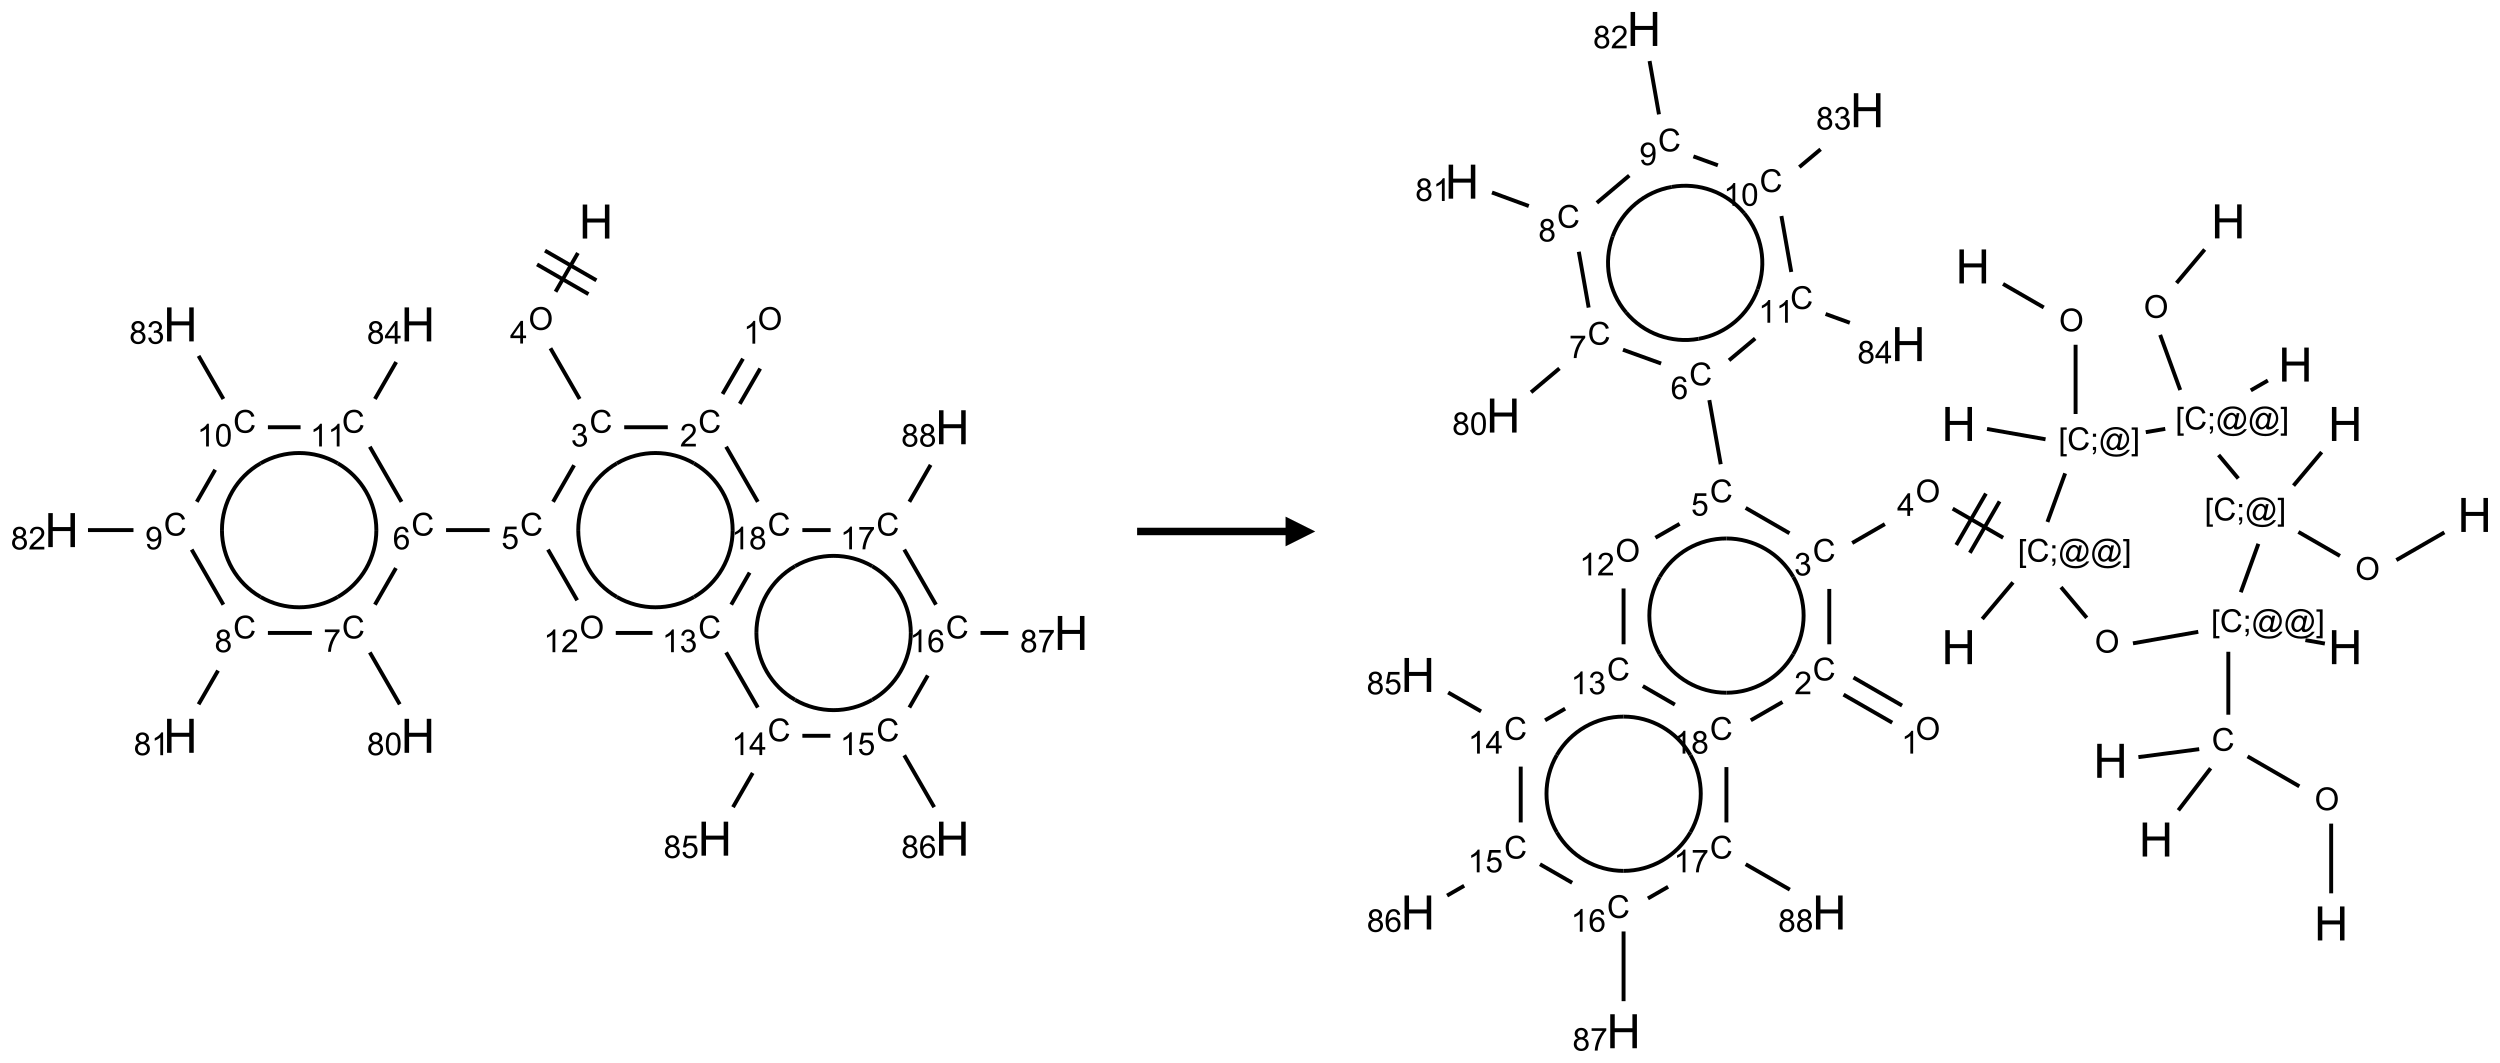 <?xml version="1.0" encoding="UTF-8"?>
<svg xmlns="http://www.w3.org/2000/svg" xmlns:xlink="http://www.w3.org/1999/xlink" width="842" height="358" viewBox="0 0 842 358">
<defs>
<g>
<g id="glyph-0-0">
<path d="M 2 0 L 2 -10 L 10 -10 L 10 0 Z M 2.25 -0.25 L 9.75 -0.25 L 9.75 -9.75 L 2.25 -9.75 Z M 2.25 -0.25 "/>
</g>
<g id="glyph-0-1">
<path d="M 1.281 0 L 1.281 -11.453 L 2.797 -11.453 L 2.797 -6.75 L 8.75 -6.75 L 8.75 -11.453 L 10.266 -11.453 L 10.266 0 L 8.75 0 L 8.75 -5.398 L 2.797 -5.398 L 2.797 0 Z M 1.281 0 "/>
</g>
<g id="glyph-1-0">
<path d="M 1.332 0 L 1.332 -6.668 L 6.668 -6.668 L 6.668 0 Z M 1.5 -0.168 L 6.5 -0.168 L 6.5 -6.5 L 1.5 -6.5 Z M 1.5 -0.168 "/>
</g>
<g id="glyph-1-1">
<path d="M 0.516 -3.719 C 0.516 -4.984 0.855 -5.977 1.535 -6.695 C 2.215 -7.414 3.094 -7.77 4.172 -7.77 C 4.875 -7.77 5.512 -7.602 6.078 -7.266 C 6.645 -6.93 7.074 -6.461 7.371 -5.855 C 7.668 -5.254 7.816 -4.57 7.816 -3.809 C 7.816 -3.035 7.66 -2.34 7.348 -1.73 C 7.035 -1.117 6.594 -0.656 6.02 -0.34 C 5.449 -0.027 4.828 0.129 4.168 0.129 C 3.449 0.129 2.805 -0.043 2.238 -0.391 C 1.672 -0.738 1.246 -1.211 0.953 -1.812 C 0.66 -2.414 0.516 -3.047 0.516 -3.719 Z M 1.559 -3.703 C 1.559 -2.781 1.805 -2.059 2.301 -1.527 C 2.793 -1 3.414 -0.734 4.16 -0.734 C 4.922 -0.734 5.547 -1 6.039 -1.535 C 6.531 -2.07 6.777 -2.828 6.777 -3.812 C 6.777 -4.434 6.672 -4.977 6.461 -5.441 C 6.25 -5.902 5.945 -6.262 5.539 -6.52 C 5.133 -6.773 4.68 -6.902 4.176 -6.902 C 3.461 -6.902 2.848 -6.656 2.332 -6.164 C 1.816 -5.672 1.559 -4.852 1.559 -3.703 Z M 1.559 -3.703 "/>
</g>
<g id="glyph-1-2">
<path d="M 3.449 0 L 3.449 -1.828 L 0.137 -1.828 L 0.137 -2.688 L 3.621 -7.637 L 4.387 -7.637 L 4.387 -2.688 L 5.418 -2.688 L 5.418 -1.828 L 4.387 -1.828 L 4.387 0 Z M 3.449 -2.688 L 3.449 -6.129 L 1.059 -2.688 Z M 3.449 -2.688 "/>
</g>
<g id="glyph-1-3">
<path d="M 6.27 -2.676 L 7.281 -2.422 C 7.07 -1.594 6.688 -0.961 6.137 -0.523 C 5.586 -0.086 4.914 0.129 4.121 0.129 C 3.297 0.129 2.629 -0.039 2.113 -0.371 C 1.598 -0.707 1.203 -1.191 0.934 -1.828 C 0.664 -2.465 0.531 -3.145 0.531 -3.875 C 0.531 -4.672 0.684 -5.363 0.988 -5.957 C 1.293 -6.547 1.723 -6.996 2.285 -7.305 C 2.844 -7.613 3.461 -7.766 4.137 -7.766 C 4.898 -7.766 5.543 -7.57 6.062 -7.184 C 6.582 -6.793 6.945 -6.246 7.152 -5.543 L 6.156 -5.309 C 5.98 -5.863 5.723 -6.266 5.387 -6.52 C 5.051 -6.773 4.625 -6.902 4.113 -6.902 C 3.527 -6.902 3.039 -6.762 2.645 -6.48 C 2.25 -6.199 1.973 -5.82 1.812 -5.348 C 1.652 -4.871 1.574 -4.383 1.574 -3.879 C 1.574 -3.23 1.668 -2.664 1.855 -2.18 C 2.047 -1.695 2.34 -1.332 2.738 -1.094 C 3.137 -0.855 3.57 -0.734 4.035 -0.734 C 4.602 -0.734 5.082 -0.898 5.473 -1.223 C 5.867 -1.551 6.133 -2.035 6.27 -2.676 Z M 6.27 -2.676 "/>
</g>
<g id="glyph-1-4">
<path d="M 0.449 -2.016 L 1.387 -2.141 C 1.492 -1.609 1.676 -1.227 1.934 -0.992 C 2.191 -0.758 2.508 -0.641 2.879 -0.641 C 3.32 -0.641 3.695 -0.793 3.996 -1.098 C 4.301 -1.402 4.453 -1.781 4.453 -2.234 C 4.453 -2.664 4.312 -3.02 4.031 -3.301 C 3.75 -3.578 3.391 -3.719 2.957 -3.719 C 2.781 -3.719 2.562 -3.684 2.297 -3.613 L 2.402 -4.438 C 2.465 -4.43 2.516 -4.426 2.551 -4.426 C 2.949 -4.426 3.312 -4.531 3.629 -4.738 C 3.949 -4.949 4.109 -5.27 4.109 -5.703 C 4.109 -6.047 3.992 -6.332 3.762 -6.559 C 3.527 -6.785 3.227 -6.895 2.859 -6.895 C 2.496 -6.895 2.191 -6.781 1.949 -6.551 C 1.707 -6.324 1.547 -5.98 1.48 -5.52 L 0.543 -5.688 C 0.656 -6.316 0.918 -6.805 1.324 -7.148 C 1.73 -7.492 2.234 -7.668 2.84 -7.668 C 3.254 -7.668 3.641 -7.578 3.988 -7.398 C 4.34 -7.219 4.609 -6.977 4.793 -6.668 C 4.98 -6.359 5.074 -6.031 5.074 -5.684 C 5.074 -5.352 4.984 -5.051 4.809 -4.781 C 4.629 -4.512 4.367 -4.297 4.02 -4.137 C 4.473 -4.031 4.824 -3.816 5.074 -3.488 C 5.324 -3.16 5.449 -2.75 5.449 -2.254 C 5.449 -1.59 5.203 -1.023 4.719 -0.559 C 4.234 -0.098 3.617 0.137 2.875 0.137 C 2.203 0.137 1.648 -0.062 1.207 -0.465 C 0.762 -0.863 0.512 -1.379 0.449 -2.016 Z M 0.449 -2.016 "/>
</g>
<g id="glyph-1-5">
<path d="M 5.371 -0.902 L 5.371 0 L 0.324 0 C 0.316 -0.227 0.352 -0.441 0.434 -0.652 C 0.562 -0.996 0.766 -1.332 1.051 -1.668 C 1.332 -2 1.742 -2.387 2.277 -2.824 C 3.105 -3.504 3.668 -4.043 3.957 -4.441 C 4.25 -4.84 4.395 -5.215 4.395 -5.566 C 4.395 -5.938 4.262 -6.254 3.996 -6.508 C 3.73 -6.762 3.387 -6.891 2.957 -6.891 C 2.508 -6.891 2.145 -6.754 1.875 -6.484 C 1.605 -6.215 1.469 -5.84 1.465 -5.359 L 0.5 -5.457 C 0.566 -6.176 0.812 -6.727 1.246 -7.102 C 1.676 -7.477 2.254 -7.668 2.98 -7.668 C 3.711 -7.668 4.293 -7.465 4.719 -7.059 C 5.145 -6.652 5.359 -6.148 5.359 -5.547 C 5.359 -5.242 5.297 -4.941 5.172 -4.645 C 5.047 -4.352 4.84 -4.039 4.551 -3.715 C 4.262 -3.387 3.777 -2.938 3.105 -2.371 C 2.543 -1.898 2.18 -1.578 2.02 -1.41 C 1.859 -1.242 1.73 -1.07 1.625 -0.902 Z M 5.371 -0.902 "/>
</g>
<g id="glyph-1-6">
<path d="M 3.973 0 L 3.035 0 L 3.035 -5.973 C 2.809 -5.758 2.516 -5.543 2.148 -5.328 C 1.781 -5.113 1.453 -4.953 1.16 -4.844 L 1.16 -5.75 C 1.684 -5.996 2.145 -6.297 2.535 -6.645 C 2.93 -6.996 3.207 -7.336 3.371 -7.668 L 3.973 -7.668 Z M 3.973 0 "/>
</g>
<g id="glyph-1-7">
<path d="M 1.887 -4.141 C 1.496 -4.281 1.207 -4.484 1.02 -4.75 C 0.832 -5.016 0.738 -5.328 0.738 -5.699 C 0.738 -6.254 0.938 -6.719 1.34 -7.098 C 1.738 -7.477 2.27 -7.668 2.934 -7.668 C 3.598 -7.668 4.137 -7.473 4.543 -7.086 C 4.949 -6.699 5.152 -6.227 5.152 -5.672 C 5.152 -5.316 5.059 -5.008 4.871 -4.746 C 4.688 -4.484 4.406 -4.281 4.027 -4.141 C 4.496 -3.988 4.852 -3.742 5.098 -3.402 C 5.34 -3.062 5.465 -2.656 5.465 -2.184 C 5.465 -1.531 5.234 -0.98 4.77 -0.535 C 4.309 -0.09 3.703 0.129 2.949 0.129 C 2.195 0.129 1.586 -0.094 1.125 -0.539 C 0.664 -0.984 0.434 -1.543 0.434 -2.207 C 0.434 -2.703 0.559 -3.121 0.809 -3.457 C 1.062 -3.793 1.422 -4.02 1.887 -4.141 Z M 1.699 -5.73 C 1.699 -5.367 1.812 -5.074 2.047 -4.844 C 2.281 -4.613 2.582 -4.5 2.953 -4.5 C 3.312 -4.5 3.609 -4.613 3.84 -4.84 C 4.07 -5.066 4.188 -5.348 4.188 -5.676 C 4.188 -6.02 4.07 -6.309 3.832 -6.543 C 3.594 -6.777 3.297 -6.895 2.941 -6.895 C 2.586 -6.895 2.289 -6.781 2.051 -6.551 C 1.816 -6.324 1.699 -6.047 1.699 -5.73 Z M 1.395 -2.203 C 1.395 -1.938 1.461 -1.676 1.586 -1.426 C 1.711 -1.176 1.902 -0.984 2.152 -0.848 C 2.402 -0.711 2.672 -0.641 2.957 -0.641 C 3.406 -0.641 3.777 -0.785 4.066 -1.074 C 4.359 -1.363 4.504 -1.727 4.504 -2.172 C 4.504 -2.625 4.355 -2.996 4.055 -3.293 C 3.754 -3.586 3.379 -3.734 2.926 -3.734 C 2.484 -3.734 2.121 -3.59 1.832 -3.297 C 1.543 -3.004 1.395 -2.641 1.395 -2.203 Z M 1.395 -2.203 "/>
</g>
<g id="glyph-1-8">
<path d="M 0.441 -2 L 1.426 -2.082 C 1.5 -1.605 1.668 -1.242 1.934 -1.004 C 2.199 -0.762 2.52 -0.641 2.895 -0.641 C 3.348 -0.641 3.73 -0.812 4.043 -1.152 C 4.355 -1.492 4.512 -1.941 4.512 -2.504 C 4.512 -3.039 4.359 -3.461 4.059 -3.77 C 3.758 -4.078 3.367 -4.234 2.879 -4.234 C 2.578 -4.234 2.305 -4.164 2.062 -4.027 C 1.82 -3.891 1.629 -3.715 1.488 -3.496 L 0.609 -3.609 L 1.348 -7.531 L 5.145 -7.531 L 5.145 -6.637 L 2.098 -6.637 L 1.688 -4.582 C 2.145 -4.902 2.625 -5.062 3.129 -5.062 C 3.797 -5.062 4.359 -4.832 4.816 -4.371 C 5.277 -3.91 5.504 -3.312 5.504 -2.59 C 5.504 -1.898 5.305 -1.301 4.902 -0.797 C 4.41 -0.18 3.742 0.129 2.895 0.129 C 2.199 0.129 1.633 -0.062 1.195 -0.453 C 0.758 -0.844 0.504 -1.359 0.441 -2 Z M 0.441 -2 "/>
</g>
<g id="glyph-1-9">
<path d="M 5.309 -5.766 L 4.375 -5.691 C 4.293 -6.059 4.172 -6.328 4.02 -6.496 C 3.766 -6.762 3.453 -6.895 3.082 -6.895 C 2.785 -6.895 2.523 -6.812 2.297 -6.645 C 2 -6.43 1.77 -6.117 1.598 -5.703 C 1.43 -5.289 1.34 -4.703 1.332 -3.938 C 1.559 -4.281 1.836 -4.535 2.16 -4.703 C 2.488 -4.871 2.828 -4.953 3.188 -4.953 C 3.812 -4.953 4.344 -4.723 4.785 -4.262 C 5.223 -3.801 5.441 -3.207 5.441 -2.48 C 5.441 -2 5.34 -1.555 5.133 -1.145 C 4.926 -0.73 4.641 -0.418 4.281 -0.199 C 3.922 0.02 3.512 0.129 3.051 0.129 C 2.27 0.129 1.633 -0.156 1.141 -0.73 C 0.648 -1.305 0.402 -2.254 0.402 -3.574 C 0.402 -5.051 0.672 -6.121 1.219 -6.793 C 1.695 -7.375 2.336 -7.668 3.141 -7.668 C 3.742 -7.668 4.234 -7.5 4.617 -7.16 C 5 -6.824 5.23 -6.359 5.309 -5.766 Z M 1.48 -2.473 C 1.48 -2.152 1.547 -1.844 1.684 -1.547 C 1.82 -1.25 2.016 -1.027 2.262 -0.871 C 2.508 -0.719 2.766 -0.641 3.035 -0.641 C 3.434 -0.641 3.773 -0.801 4.059 -1.121 C 4.344 -1.441 4.484 -1.875 4.484 -2.422 C 4.484 -2.949 4.344 -3.367 4.062 -3.668 C 3.781 -3.973 3.426 -4.125 3 -4.125 C 2.578 -4.125 2.219 -3.973 1.922 -3.668 C 1.625 -3.363 1.48 -2.969 1.48 -2.473 Z M 1.48 -2.473 "/>
</g>
<g id="glyph-1-10">
<path d="M 0.504 -6.637 L 0.504 -7.535 L 5.449 -7.535 L 5.449 -6.809 C 4.961 -6.289 4.48 -5.602 4.004 -4.746 C 3.527 -3.887 3.156 -3.004 2.895 -2.098 C 2.707 -1.461 2.59 -0.762 2.535 0 L 1.574 0 C 1.582 -0.602 1.703 -1.328 1.926 -2.176 C 2.152 -3.027 2.477 -3.848 2.898 -4.637 C 3.32 -5.426 3.77 -6.094 4.246 -6.637 Z M 0.504 -6.637 "/>
</g>
<g id="glyph-1-11">
<path d="M 0.441 -3.766 C 0.441 -4.668 0.535 -5.395 0.723 -5.945 C 0.906 -6.496 1.184 -6.922 1.551 -7.219 C 1.918 -7.516 2.375 -7.668 2.934 -7.668 C 3.344 -7.668 3.703 -7.586 4.012 -7.418 C 4.32 -7.254 4.574 -7.016 4.777 -6.707 C 4.977 -6.395 5.137 -6.016 5.25 -5.57 C 5.363 -5.125 5.422 -4.523 5.422 -3.766 C 5.422 -2.871 5.328 -2.148 5.145 -1.598 C 4.961 -1.047 4.688 -0.621 4.32 -0.32 C 3.953 -0.02 3.492 0.129 2.934 0.129 C 2.195 0.129 1.617 -0.133 1.199 -0.66 C 0.695 -1.297 0.441 -2.332 0.441 -3.766 Z M 1.406 -3.766 C 1.406 -2.512 1.555 -1.68 1.848 -1.262 C 2.141 -0.848 2.5 -0.641 2.934 -0.641 C 3.363 -0.641 3.727 -0.848 4.02 -1.266 C 4.312 -1.684 4.457 -2.516 4.457 -3.766 C 4.457 -5.023 4.312 -5.859 4.02 -6.27 C 3.727 -6.684 3.359 -6.891 2.922 -6.891 C 2.492 -6.891 2.148 -6.707 1.891 -6.344 C 1.566 -5.879 1.406 -5.02 1.406 -3.766 Z M 1.406 -3.766 "/>
</g>
<g id="glyph-1-12">
<path d="M 0.582 -1.766 L 1.484 -1.848 C 1.562 -1.426 1.707 -1.117 1.922 -0.926 C 2.137 -0.734 2.414 -0.641 2.75 -0.641 C 3.039 -0.641 3.289 -0.707 3.508 -0.84 C 3.727 -0.973 3.902 -1.148 4.043 -1.367 C 4.18 -1.586 4.297 -1.887 4.391 -2.262 C 4.484 -2.637 4.531 -3.016 4.531 -3.406 C 4.531 -3.449 4.531 -3.512 4.527 -3.594 C 4.34 -3.297 4.082 -3.055 3.758 -2.867 C 3.434 -2.68 3.082 -2.59 2.703 -2.59 C 2.07 -2.59 1.535 -2.816 1.098 -3.277 C 0.66 -3.734 0.441 -4.34 0.441 -5.09 C 0.441 -5.863 0.672 -6.484 1.129 -6.957 C 1.586 -7.43 2.156 -7.668 2.844 -7.668 C 3.34 -7.668 3.793 -7.531 4.207 -7.266 C 4.617 -7 4.93 -6.617 5.145 -6.121 C 5.355 -5.629 5.465 -4.91 5.465 -3.973 C 5.465 -2.996 5.359 -2.223 5.145 -1.645 C 4.934 -1.066 4.617 -0.625 4.199 -0.324 C 3.781 -0.02 3.293 0.129 2.73 0.129 C 2.133 0.129 1.645 -0.035 1.266 -0.367 C 0.887 -0.699 0.66 -1.164 0.582 -1.766 Z M 4.422 -5.137 C 4.422 -5.676 4.277 -6.102 3.992 -6.418 C 3.707 -6.734 3.359 -6.891 2.957 -6.891 C 2.543 -6.891 2.18 -6.719 1.871 -6.379 C 1.562 -6.039 1.406 -5.598 1.406 -5.059 C 1.406 -4.57 1.555 -4.176 1.848 -3.871 C 2.141 -3.566 2.5 -3.418 2.934 -3.418 C 3.367 -3.418 3.723 -3.57 4.004 -3.871 C 4.281 -4.176 4.422 -4.598 4.422 -5.137 Z M 4.422 -5.137 "/>
</g>
<g id="glyph-1-13">
<path d="M 0.723 2.121 L 0.723 -7.637 L 2.793 -7.637 L 2.793 -6.859 L 1.66 -6.859 L 1.66 1.344 L 2.793 1.344 L 2.793 2.121 Z M 0.723 2.121 "/>
</g>
<g id="glyph-1-14">
<path d="M 0.949 -4.465 L 0.949 -5.531 L 2.016 -5.531 L 2.016 -4.465 Z M 0.949 0 L 0.949 -1.066 L 2.016 -1.066 L 2.016 0 C 2.016 0.391 1.945 0.711 1.809 0.949 C 1.668 1.191 1.449 1.379 1.145 1.512 L 0.887 1.109 C 1.082 1.023 1.23 0.895 1.324 0.727 C 1.418 0.559 1.469 0.316 1.48 0 Z M 0.949 0 "/>
</g>
<g id="glyph-1-15">
<path d="M 6.047 -0.848 C 5.82 -0.59 5.57 -0.379 5.289 -0.223 C 5.008 -0.062 4.73 0.016 4.449 0.016 C 4.141 0.016 3.84 -0.074 3.547 -0.254 C 3.254 -0.434 3.02 -0.715 2.836 -1.09 C 2.652 -1.465 2.562 -1.875 2.562 -2.324 C 2.562 -2.875 2.703 -3.43 2.988 -3.98 C 3.27 -4.535 3.621 -4.953 4.043 -5.23 C 4.461 -5.508 4.871 -5.645 5.266 -5.645 C 5.566 -5.645 5.855 -5.566 6.129 -5.41 C 6.402 -5.25 6.641 -5.012 6.84 -4.688 L 7.016 -5.496 L 7.949 -5.496 L 7.199 -2 C 7.094 -1.516 7.043 -1.246 7.043 -1.191 C 7.043 -1.098 7.078 -1.02 7.148 -0.949 C 7.219 -0.883 7.305 -0.848 7.406 -0.848 C 7.59 -0.848 7.832 -0.953 8.129 -1.168 C 8.527 -1.445 8.84 -1.816 9.07 -2.285 C 9.301 -2.75 9.418 -3.234 9.418 -3.73 C 9.418 -4.309 9.27 -4.852 8.973 -5.355 C 8.676 -5.859 8.23 -6.262 7.645 -6.562 C 7.055 -6.863 6.406 -7.016 5.691 -7.016 C 4.879 -7.016 4.137 -6.824 3.465 -6.445 C 2.793 -6.066 2.273 -5.52 1.902 -4.809 C 1.535 -4.098 1.348 -3.34 1.348 -2.527 C 1.348 -1.676 1.535 -0.941 1.902 -0.328 C 2.273 0.285 2.809 0.742 3.508 1.035 C 4.207 1.328 4.984 1.473 5.832 1.473 C 6.742 1.473 7.504 1.32 8.121 1.016 C 8.734 0.711 9.195 0.34 9.5 -0.098 L 10.441 -0.098 C 10.266 0.266 9.961 0.637 9.531 1.016 C 9.102 1.395 8.59 1.695 7.996 1.914 C 7.402 2.133 6.688 2.246 5.848 2.246 C 5.078 2.246 4.367 2.145 3.715 1.949 C 3.066 1.75 2.512 1.453 2.051 1.055 C 1.594 0.656 1.25 0.199 1.016 -0.316 C 0.723 -0.973 0.578 -1.684 0.578 -2.441 C 0.578 -3.289 0.75 -4.098 1.098 -4.863 C 1.523 -5.805 2.125 -6.527 2.902 -7.027 C 3.684 -7.527 4.629 -7.777 5.738 -7.777 C 6.602 -7.777 7.375 -7.602 8.059 -7.246 C 8.746 -6.895 9.285 -6.371 9.684 -5.672 C 10.02 -5.07 10.188 -4.418 10.188 -3.715 C 10.188 -2.707 9.832 -1.812 9.125 -1.031 C 8.492 -0.328 7.801 0.02 7.051 0.02 C 6.812 0.02 6.617 -0.016 6.473 -0.09 C 6.324 -0.16 6.215 -0.266 6.145 -0.402 C 6.102 -0.488 6.066 -0.637 6.047 -0.848 Z M 3.527 -2.262 C 3.527 -1.785 3.641 -1.414 3.863 -1.152 C 4.09 -0.887 4.348 -0.754 4.641 -0.754 C 4.836 -0.754 5.039 -0.812 5.254 -0.93 C 5.469 -1.047 5.676 -1.219 5.871 -1.449 C 6.066 -1.676 6.23 -1.969 6.355 -2.32 C 6.48 -2.672 6.543 -3.027 6.543 -3.379 C 6.543 -3.852 6.426 -4.219 6.191 -4.48 C 5.957 -4.738 5.672 -4.871 5.332 -4.871 C 5.109 -4.871 4.902 -4.812 4.707 -4.699 C 4.512 -4.586 4.32 -4.406 4.137 -4.156 C 3.953 -3.906 3.805 -3.602 3.691 -3.246 C 3.582 -2.887 3.527 -2.559 3.527 -2.262 Z M 3.527 -2.262 "/>
</g>
<g id="glyph-1-16">
<path d="M 2.27 2.121 L 0.203 2.121 L 0.203 1.344 L 1.332 1.344 L 1.332 -6.859 L 0.203 -6.859 L 0.203 -7.637 L 2.27 -7.637 Z M 2.27 2.121 "/>
</g>
</g>
</defs>
<path fill="none" stroke-width="0.033" stroke-linecap="butt" stroke-linejoin="miter" stroke="rgb(0%, 0%, 0%)" stroke-opacity="1" stroke-miterlimit="10" d="M 4.347 0.265 L 4.159 0.591 " transform="matrix(40, 0, 0, 40, 20.754, 74.615)"/>
<path fill="none" stroke-width="0.033" stroke-linecap="butt" stroke-linejoin="miter" stroke="rgb(0%, 0%, 0%)" stroke-opacity="1" stroke-miterlimit="10" d="M 4.003 0.361 L 4.436 0.611 " transform="matrix(40, 0, 0, 40, 20.754, 74.615)"/>
<path fill="none" stroke-width="0.033" stroke-linecap="butt" stroke-linejoin="miter" stroke="rgb(0%, 0%, 0%)" stroke-opacity="1" stroke-miterlimit="10" d="M 4.07 0.245 L 4.503 0.495 " transform="matrix(40, 0, 0, 40, 20.754, 74.615)"/>
<path fill="none" stroke-width="0.033" stroke-linecap="butt" stroke-linejoin="miter" stroke="rgb(0%, 0%, 0%)" stroke-opacity="1" stroke-miterlimit="10" d="M 4.116 1.067 L 4.362 1.494 " transform="matrix(40, 0, 0, 40, 20.754, 74.615)"/>
<path fill="none" stroke-width="0.033" stroke-linecap="butt" stroke-linejoin="miter" stroke="rgb(0%, 0%, 0%)" stroke-opacity="1" stroke-miterlimit="10" d="M 4.737 1.732 L 5.104 1.732 " transform="matrix(40, 0, 0, 40, 20.754, 74.615)"/>
<path fill="none" stroke-width="0.033" stroke-linecap="butt" stroke-linejoin="miter" stroke="rgb(0%, 0%, 0%)" stroke-opacity="1" stroke-miterlimit="10" d="M 5.71 1.535 L 5.882 1.238 " transform="matrix(40, 0, 0, 40, 20.754, 74.615)"/>
<path fill="none" stroke-width="0.033" stroke-linecap="butt" stroke-linejoin="miter" stroke="rgb(0%, 0%, 0%)" stroke-opacity="1" stroke-miterlimit="10" d="M 5.565 1.452 L 5.737 1.155 " transform="matrix(40, 0, 0, 40, 20.754, 74.615)"/>
<path fill="none" stroke-width="0.033" stroke-linecap="butt" stroke-linejoin="miter" stroke="rgb(0%, 0%, 0%)" stroke-opacity="1" stroke-miterlimit="10" d="M 5.595 1.896 L 5.862 2.36 " transform="matrix(40, 0, 0, 40, 20.754, 74.615)"/>
<path fill="none" stroke-width="0.033" stroke-linecap="butt" stroke-linejoin="miter" stroke="rgb(0%, 0%, 0%)" stroke-opacity="1" stroke-miterlimit="10" d="M 5.793 2.956 L 5.638 3.226 " transform="matrix(40, 0, 0, 40, 20.754, 74.615)"/>
<path fill="none" stroke-width="0.033" stroke-linecap="butt" stroke-linejoin="miter" stroke="rgb(0%, 0%, 0%)" stroke-opacity="1" stroke-miterlimit="10" d="M 4.975 3.464 L 4.666 3.464 " transform="matrix(40, 0, 0, 40, 20.754, 74.615)"/>
<path fill="none" stroke-width="0.033" stroke-linecap="butt" stroke-linejoin="miter" stroke="rgb(0%, 0%, 0%)" stroke-opacity="1" stroke-miterlimit="10" d="M 4.341 3.189 L 4.095 2.762 " transform="matrix(40, 0, 0, 40, 20.754, 74.615)"/>
<path fill="none" stroke-width="0.033" stroke-linecap="butt" stroke-linejoin="miter" stroke="rgb(0%, 0%, 0%)" stroke-opacity="1" stroke-miterlimit="10" d="M 4.138 2.36 L 4.315 2.052 " transform="matrix(40, 0, 0, 40, 20.754, 74.615)"/>
<path fill="none" stroke-width="0.033" stroke-linecap="butt" stroke-linejoin="miter" stroke="rgb(0%, 0%, 0%)" stroke-opacity="1" stroke-miterlimit="10" d="M 3.604 2.598 L 3.237 2.598 " transform="matrix(40, 0, 0, 40, 20.754, 74.615)"/>
<path fill="none" stroke-width="0.033" stroke-linecap="butt" stroke-linejoin="miter" stroke="rgb(0%, 0%, 0%)" stroke-opacity="1" stroke-miterlimit="10" d="M 2.815 2.918 L 2.638 3.226 " transform="matrix(40, 0, 0, 40, 20.754, 74.615)"/>
<path fill="none" stroke-width="0.033" stroke-linecap="butt" stroke-linejoin="miter" stroke="rgb(0%, 0%, 0%)" stroke-opacity="1" stroke-miterlimit="10" d="M 2.595 3.628 L 2.847 4.065 " transform="matrix(40, 0, 0, 40, 20.754, 74.615)"/>
<path fill="none" stroke-width="0.033" stroke-linecap="butt" stroke-linejoin="miter" stroke="rgb(0%, 0%, 0%)" stroke-opacity="1" stroke-miterlimit="10" d="M 2.107 3.464 L 1.737 3.464 " transform="matrix(40, 0, 0, 40, 20.754, 74.615)"/>
<path fill="none" stroke-width="0.033" stroke-linecap="butt" stroke-linejoin="miter" stroke="rgb(0%, 0%, 0%)" stroke-opacity="1" stroke-miterlimit="10" d="M 1.317 3.781 L 1.153 4.065 " transform="matrix(40, 0, 0, 40, 20.754, 74.615)"/>
<path fill="none" stroke-width="0.033" stroke-linecap="butt" stroke-linejoin="miter" stroke="rgb(0%, 0%, 0%)" stroke-opacity="1" stroke-miterlimit="10" d="M 1.362 3.226 L 1.095 2.762 " transform="matrix(40, 0, 0, 40, 20.754, 74.615)"/>
<path fill="none" stroke-width="0.033" stroke-linecap="butt" stroke-linejoin="miter" stroke="rgb(0%, 0%, 0%)" stroke-opacity="1" stroke-miterlimit="10" d="M 0.605 2.598 L 0.222 2.598 " transform="matrix(40, 0, 0, 40, 20.754, 74.615)"/>
<path fill="none" stroke-width="0.033" stroke-linecap="butt" stroke-linejoin="miter" stroke="rgb(0%, 0%, 0%)" stroke-opacity="1" stroke-miterlimit="10" d="M 1.138 2.36 L 1.293 2.09 " transform="matrix(40, 0, 0, 40, 20.754, 74.615)"/>
<path fill="none" stroke-width="0.033" stroke-linecap="butt" stroke-linejoin="miter" stroke="rgb(0%, 0%, 0%)" stroke-opacity="1" stroke-miterlimit="10" d="M 1.362 1.494 L 1.153 1.131 " transform="matrix(40, 0, 0, 40, 20.754, 74.615)"/>
<path fill="none" stroke-width="0.033" stroke-linecap="butt" stroke-linejoin="miter" stroke="rgb(0%, 0%, 0%)" stroke-opacity="1" stroke-miterlimit="10" d="M 1.737 1.732 L 2.012 1.732 " transform="matrix(40, 0, 0, 40, 20.754, 74.615)"/>
<path fill="none" stroke-width="0.033" stroke-linecap="butt" stroke-linejoin="miter" stroke="rgb(0%, 0%, 0%)" stroke-opacity="1" stroke-miterlimit="10" d="M 2.595 1.896 L 2.862 2.36 " transform="matrix(40, 0, 0, 40, 20.754, 74.615)"/>
<path fill="none" stroke-width="0.033" stroke-linecap="butt" stroke-linejoin="miter" stroke="rgb(0%, 0%, 0%)" stroke-opacity="1" stroke-miterlimit="10" d="M 2.638 1.494 L 2.817 1.183 " transform="matrix(40, 0, 0, 40, 20.754, 74.615)"/>
<path fill="none" stroke-width="0.033" stroke-linecap="butt" stroke-linejoin="miter" stroke="rgb(0%, 0%, 0%)" stroke-opacity="1" stroke-miterlimit="10" d="M 5.595 3.628 L 5.862 4.092 " transform="matrix(40, 0, 0, 40, 20.754, 74.615)"/>
<path fill="none" stroke-width="0.033" stroke-linecap="butt" stroke-linejoin="miter" stroke="rgb(0%, 0%, 0%)" stroke-opacity="1" stroke-miterlimit="10" d="M 5.819 4.643 L 5.653 4.931 " transform="matrix(40, 0, 0, 40, 20.754, 74.615)"/>
<path fill="none" stroke-width="0.033" stroke-linecap="butt" stroke-linejoin="miter" stroke="rgb(0%, 0%, 0%)" stroke-opacity="1" stroke-miterlimit="10" d="M 6.237 4.33 L 6.473 4.33 " transform="matrix(40, 0, 0, 40, 20.754, 74.615)"/>
<path fill="none" stroke-width="0.033" stroke-linecap="butt" stroke-linejoin="miter" stroke="rgb(0%, 0%, 0%)" stroke-opacity="1" stroke-miterlimit="10" d="M 7.095 4.494 L 7.347 4.931 " transform="matrix(40, 0, 0, 40, 20.754, 74.615)"/>
<path fill="none" stroke-width="0.033" stroke-linecap="butt" stroke-linejoin="miter" stroke="rgb(0%, 0%, 0%)" stroke-opacity="1" stroke-miterlimit="10" d="M 7.138 4.092 L 7.293 3.822 " transform="matrix(40, 0, 0, 40, 20.754, 74.615)"/>
<path fill="none" stroke-width="0.033" stroke-linecap="butt" stroke-linejoin="miter" stroke="rgb(0%, 0%, 0%)" stroke-opacity="1" stroke-miterlimit="10" d="M 7.737 3.464 L 7.971 3.464 " transform="matrix(40, 0, 0, 40, 20.754, 74.615)"/>
<path fill="none" stroke-width="0.033" stroke-linecap="butt" stroke-linejoin="miter" stroke="rgb(0%, 0%, 0%)" stroke-opacity="1" stroke-miterlimit="10" d="M 7.362 3.226 L 7.095 2.762 " transform="matrix(40, 0, 0, 40, 20.754, 74.615)"/>
<path fill="none" stroke-width="0.033" stroke-linecap="butt" stroke-linejoin="miter" stroke="rgb(0%, 0%, 0%)" stroke-opacity="1" stroke-miterlimit="10" d="M 6.475 2.598 L 6.237 2.598 " transform="matrix(40, 0, 0, 40, 20.754, 74.615)"/>
<path fill="none" stroke-width="0.033" stroke-linecap="butt" stroke-linejoin="miter" stroke="rgb(0%, 0%, 0%)" stroke-opacity="1" stroke-miterlimit="10" d="M 7.138 2.36 L 7.317 2.049 " transform="matrix(40, 0, 0, 40, 20.754, 74.615)"/>
<path fill="none" stroke-width="0.033" stroke-linecap="butt" stroke-linejoin="miter" stroke="rgb(0%, 0%, 0%)" stroke-opacity="1" stroke-miterlimit="10" d="M 4.675 2.036 C 4.876 1.92 5.124 1.92 5.325 2.036 " transform="matrix(40, 0, 0, 40, 20.754, 74.615)"/>
<path fill="none" stroke-width="0.033" stroke-linecap="butt" stroke-linejoin="miter" stroke="rgb(0%, 0%, 0%)" stroke-opacity="1" stroke-miterlimit="10" d="M 4.35 2.598 C 4.35 2.366 4.474 2.152 4.675 2.036 " transform="matrix(40, 0, 0, 40, 20.754, 74.615)"/>
<path fill="none" stroke-width="0.033" stroke-linecap="butt" stroke-linejoin="miter" stroke="rgb(0%, 0%, 0%)" stroke-opacity="1" stroke-miterlimit="10" d="M 4.675 3.161 C 4.474 3.045 4.35 2.83 4.35 2.598 " transform="matrix(40, 0, 0, 40, 20.754, 74.615)"/>
<path fill="none" stroke-width="0.033" stroke-linecap="butt" stroke-linejoin="miter" stroke="rgb(0%, 0%, 0%)" stroke-opacity="1" stroke-miterlimit="10" d="M 5.325 3.161 C 5.124 3.277 4.876 3.277 4.675 3.161 " transform="matrix(40, 0, 0, 40, 20.754, 74.615)"/>
<path fill="none" stroke-width="0.033" stroke-linecap="butt" stroke-linejoin="miter" stroke="rgb(0%, 0%, 0%)" stroke-opacity="1" stroke-miterlimit="10" d="M 5.65 2.598 C 5.65 2.83 5.526 3.045 5.325 3.161 " transform="matrix(40, 0, 0, 40, 20.754, 74.615)"/>
<path fill="none" stroke-width="0.033" stroke-linecap="butt" stroke-linejoin="miter" stroke="rgb(0%, 0%, 0%)" stroke-opacity="1" stroke-miterlimit="10" d="M 5.325 2.036 C 5.526 2.152 5.65 2.366 5.65 2.598 " transform="matrix(40, 0, 0, 40, 20.754, 74.615)"/>
<path fill="none" stroke-width="0.033" stroke-linecap="butt" stroke-linejoin="miter" stroke="rgb(0%, 0%, 0%)" stroke-opacity="1" stroke-miterlimit="10" d="M 5.85 3.464 C 5.85 3.232 5.974 3.018 6.175 2.902 " transform="matrix(40, 0, 0, 40, 20.754, 74.615)"/>
<path fill="none" stroke-width="0.033" stroke-linecap="butt" stroke-linejoin="miter" stroke="rgb(0%, 0%, 0%)" stroke-opacity="1" stroke-miterlimit="10" d="M 6.175 4.027 C 5.974 3.911 5.85 3.696 5.85 3.464 " transform="matrix(40, 0, 0, 40, 20.754, 74.615)"/>
<path fill="none" stroke-width="0.033" stroke-linecap="butt" stroke-linejoin="miter" stroke="rgb(0%, 0%, 0%)" stroke-opacity="1" stroke-miterlimit="10" d="M 6.825 4.027 C 6.624 4.143 6.376 4.143 6.175 4.027 " transform="matrix(40, 0, 0, 40, 20.754, 74.615)"/>
<path fill="none" stroke-width="0.033" stroke-linecap="butt" stroke-linejoin="miter" stroke="rgb(0%, 0%, 0%)" stroke-opacity="1" stroke-miterlimit="10" d="M 7.15 3.464 C 7.15 3.696 7.026 3.911 6.825 4.027 " transform="matrix(40, 0, 0, 40, 20.754, 74.615)"/>
<path fill="none" stroke-width="0.033" stroke-linecap="butt" stroke-linejoin="miter" stroke="rgb(0%, 0%, 0%)" stroke-opacity="1" stroke-miterlimit="10" d="M 6.825 2.902 C 7.026 3.018 7.15 3.232 7.15 3.464 " transform="matrix(40, 0, 0, 40, 20.754, 74.615)"/>
<path fill="none" stroke-width="0.033" stroke-linecap="butt" stroke-linejoin="miter" stroke="rgb(0%, 0%, 0%)" stroke-opacity="1" stroke-miterlimit="10" d="M 6.175 2.902 C 6.376 2.786 6.624 2.786 6.825 2.902 " transform="matrix(40, 0, 0, 40, 20.754, 74.615)"/>
<path fill="none" stroke-width="0.033" stroke-linecap="butt" stroke-linejoin="miter" stroke="rgb(0%, 0%, 0%)" stroke-opacity="1" stroke-miterlimit="10" d="M 2.65 2.598 C 2.65 2.83 2.526 3.045 2.325 3.161 " transform="matrix(40, 0, 0, 40, 20.754, 74.615)"/>
<path fill="none" stroke-width="0.033" stroke-linecap="butt" stroke-linejoin="miter" stroke="rgb(0%, 0%, 0%)" stroke-opacity="1" stroke-miterlimit="10" d="M 2.325 2.036 C 2.526 2.152 2.65 2.366 2.65 2.598 " transform="matrix(40, 0, 0, 40, 20.754, 74.615)"/>
<path fill="none" stroke-width="0.033" stroke-linecap="butt" stroke-linejoin="miter" stroke="rgb(0%, 0%, 0%)" stroke-opacity="1" stroke-miterlimit="10" d="M 1.675 2.036 C 1.876 1.92 2.124 1.92 2.325 2.036 " transform="matrix(40, 0, 0, 40, 20.754, 74.615)"/>
<path fill="none" stroke-width="0.033" stroke-linecap="butt" stroke-linejoin="miter" stroke="rgb(0%, 0%, 0%)" stroke-opacity="1" stroke-miterlimit="10" d="M 1.35 2.598 C 1.35 2.366 1.474 2.152 1.675 2.036 " transform="matrix(40, 0, 0, 40, 20.754, 74.615)"/>
<path fill="none" stroke-width="0.033" stroke-linecap="butt" stroke-linejoin="miter" stroke="rgb(0%, 0%, 0%)" stroke-opacity="1" stroke-miterlimit="10" d="M 1.675 3.161 C 1.474 3.045 1.35 2.83 1.35 2.598 " transform="matrix(40, 0, 0, 40, 20.754, 74.615)"/>
<path fill="none" stroke-width="0.033" stroke-linecap="butt" stroke-linejoin="miter" stroke="rgb(0%, 0%, 0%)" stroke-opacity="1" stroke-miterlimit="10" d="M 2.325 3.161 C 2.124 3.277 1.876 3.277 1.675 3.161 " transform="matrix(40, 0, 0, 40, 20.754, 74.615)"/>
<g fill="rgb(0%, 0%, 0%)" fill-opacity="1">
<use xlink:href="#glyph-0-1" x="194.98" y="80.344"/>
</g>
<g fill="rgb(0%, 0%, 0%)" fill-opacity="1">
<use xlink:href="#glyph-1-1" x="178" y="111.105"/>
</g>
<g fill="rgb(0%, 0%, 0%)" fill-opacity="1">
<use xlink:href="#glyph-1-2" x="171.766" y="115.707"/>
</g>
<g fill="rgb(0%, 0%, 0%)" fill-opacity="1">
<use xlink:href="#glyph-1-3" x="198.535" y="145.742"/>
</g>
<g fill="rgb(0%, 0%, 0%)" fill-opacity="1">
<use xlink:href="#glyph-1-4" x="192.285" y="150.379"/>
</g>
<g fill="rgb(0%, 0%, 0%)" fill-opacity="1">
<use xlink:href="#glyph-1-3" x="235.16" y="145.742"/>
</g>
<g fill="rgb(0%, 0%, 0%)" fill-opacity="1">
<use xlink:href="#glyph-1-5" x="228.988" y="150.379"/>
</g>
<g fill="rgb(0%, 0%, 0%)" fill-opacity="1">
<use xlink:href="#glyph-1-1" x="255.176" y="111.105"/>
</g>
<g fill="rgb(0%, 0%, 0%)" fill-opacity="1">
<use xlink:href="#glyph-1-6" x="250.383" y="115.738"/>
</g>
<g fill="rgb(0%, 0%, 0%)" fill-opacity="1">
<use xlink:href="#glyph-1-3" x="258.535" y="180.383"/>
</g>
<g fill="rgb(0%, 0%, 0%)" fill-opacity="1">
<use xlink:href="#glyph-1-6" x="246.336" y="185.02"/>
<use xlink:href="#glyph-1-7" x="252.268" y="185.02"/>
</g>
<g fill="rgb(0%, 0%, 0%)" fill-opacity="1">
<use xlink:href="#glyph-1-3" x="235.16" y="215.023"/>
</g>
<g fill="rgb(0%, 0%, 0%)" fill-opacity="1">
<use xlink:href="#glyph-1-6" x="222.977" y="219.66"/>
<use xlink:href="#glyph-1-4" x="228.909" y="219.66"/>
</g>
<g fill="rgb(0%, 0%, 0%)" fill-opacity="1">
<use xlink:href="#glyph-1-1" x="195.176" y="215.027"/>
</g>
<g fill="rgb(0%, 0%, 0%)" fill-opacity="1">
<use xlink:href="#glyph-1-6" x="183.055" y="219.66"/>
<use xlink:href="#glyph-1-5" x="188.987" y="219.66"/>
</g>
<g fill="rgb(0%, 0%, 0%)" fill-opacity="1">
<use xlink:href="#glyph-1-3" x="175.16" y="180.383"/>
</g>
<g fill="rgb(0%, 0%, 0%)" fill-opacity="1">
<use xlink:href="#glyph-1-8" x="168.852" y="184.887"/>
</g>
<g fill="rgb(0%, 0%, 0%)" fill-opacity="1">
<use xlink:href="#glyph-1-3" x="138.535" y="180.383"/>
</g>
<g fill="rgb(0%, 0%, 0%)" fill-opacity="1">
<use xlink:href="#glyph-1-9" x="132.289" y="185.02"/>
</g>
<g fill="rgb(0%, 0%, 0%)" fill-opacity="1">
<use xlink:href="#glyph-1-3" x="115.16" y="215.023"/>
</g>
<g fill="rgb(0%, 0%, 0%)" fill-opacity="1">
<use xlink:href="#glyph-1-10" x="108.91" y="219.531"/>
</g>
<g fill="rgb(0%, 0%, 0%)" fill-opacity="1">
<use xlink:href="#glyph-0-1" x="134.98" y="253.547"/>
</g>
<g fill="rgb(0%, 0%, 0%)" fill-opacity="1">
<use xlink:href="#glyph-1-7" x="123.574" y="254.34"/>
<use xlink:href="#glyph-1-11" x="129.507" y="254.34"/>
</g>
<g fill="rgb(0%, 0%, 0%)" fill-opacity="1">
<use xlink:href="#glyph-1-3" x="78.535" y="215.023"/>
</g>
<g fill="rgb(0%, 0%, 0%)" fill-opacity="1">
<use xlink:href="#glyph-1-7" x="72.27" y="219.66"/>
</g>
<g fill="rgb(0%, 0%, 0%)" fill-opacity="1">
<use xlink:href="#glyph-0-1" x="54.98" y="253.547"/>
</g>
<g fill="rgb(0%, 0%, 0%)" fill-opacity="1">
<use xlink:href="#glyph-1-7" x="45.023" y="254.34"/>
<use xlink:href="#glyph-1-6" x="50.956" y="254.34"/>
</g>
<g fill="rgb(0%, 0%, 0%)" fill-opacity="1">
<use xlink:href="#glyph-1-3" x="55.16" y="180.383"/>
</g>
<g fill="rgb(0%, 0%, 0%)" fill-opacity="1">
<use xlink:href="#glyph-1-12" x="48.895" y="185.02"/>
</g>
<g fill="rgb(0%, 0%, 0%)" fill-opacity="1">
<use xlink:href="#glyph-0-1" x="14.98" y="184.266"/>
</g>
<g fill="rgb(0%, 0%, 0%)" fill-opacity="1">
<use xlink:href="#glyph-1-7" x="3.625" y="185.059"/>
<use xlink:href="#glyph-1-5" x="9.557" y="185.059"/>
</g>
<g fill="rgb(0%, 0%, 0%)" fill-opacity="1">
<use xlink:href="#glyph-1-3" x="78.535" y="145.742"/>
</g>
<g fill="rgb(0%, 0%, 0%)" fill-opacity="1">
<use xlink:href="#glyph-1-6" x="66.379" y="150.379"/>
<use xlink:href="#glyph-1-11" x="72.311" y="150.379"/>
</g>
<g fill="rgb(0%, 0%, 0%)" fill-opacity="1">
<use xlink:href="#glyph-0-1" x="54.98" y="114.984"/>
</g>
<g fill="rgb(0%, 0%, 0%)" fill-opacity="1">
<use xlink:href="#glyph-1-7" x="43.547" y="115.777"/>
<use xlink:href="#glyph-1-4" x="49.479" y="115.777"/>
</g>
<g fill="rgb(0%, 0%, 0%)" fill-opacity="1">
<use xlink:href="#glyph-1-3" x="115.16" y="145.742"/>
</g>
<g fill="rgb(0%, 0%, 0%)" fill-opacity="1">
<use xlink:href="#glyph-1-6" x="104.449" y="150.379"/>
<use xlink:href="#glyph-1-6" x="110.382" y="150.379"/>
</g>
<g fill="rgb(0%, 0%, 0%)" fill-opacity="1">
<use xlink:href="#glyph-0-1" x="134.98" y="114.984"/>
</g>
<g fill="rgb(0%, 0%, 0%)" fill-opacity="1">
<use xlink:href="#glyph-1-7" x="123.578" y="115.777"/>
<use xlink:href="#glyph-1-2" x="129.51" y="115.777"/>
</g>
<g fill="rgb(0%, 0%, 0%)" fill-opacity="1">
<use xlink:href="#glyph-1-3" x="258.535" y="249.664"/>
</g>
<g fill="rgb(0%, 0%, 0%)" fill-opacity="1">
<use xlink:href="#glyph-1-6" x="246.383" y="254.301"/>
<use xlink:href="#glyph-1-2" x="252.315" y="254.301"/>
</g>
<g fill="rgb(0%, 0%, 0%)" fill-opacity="1">
<use xlink:href="#glyph-0-1" x="234.98" y="288.188"/>
</g>
<g fill="rgb(0%, 0%, 0%)" fill-opacity="1">
<use xlink:href="#glyph-1-7" x="223.492" y="288.98"/>
<use xlink:href="#glyph-1-8" x="229.424" y="288.98"/>
</g>
<g fill="rgb(0%, 0%, 0%)" fill-opacity="1">
<use xlink:href="#glyph-1-3" x="295.16" y="249.664"/>
</g>
<g fill="rgb(0%, 0%, 0%)" fill-opacity="1">
<use xlink:href="#glyph-1-6" x="282.918" y="254.301"/>
<use xlink:href="#glyph-1-8" x="288.85" y="254.301"/>
</g>
<g fill="rgb(0%, 0%, 0%)" fill-opacity="1">
<use xlink:href="#glyph-0-1" x="314.98" y="288.188"/>
</g>
<g fill="rgb(0%, 0%, 0%)" fill-opacity="1">
<use xlink:href="#glyph-1-7" x="303.555" y="288.98"/>
<use xlink:href="#glyph-1-9" x="309.487" y="288.98"/>
</g>
<g fill="rgb(0%, 0%, 0%)" fill-opacity="1">
<use xlink:href="#glyph-1-3" x="318.535" y="215.023"/>
</g>
<g fill="rgb(0%, 0%, 0%)" fill-opacity="1">
<use xlink:href="#glyph-1-6" x="306.355" y="219.66"/>
<use xlink:href="#glyph-1-9" x="312.288" y="219.66"/>
</g>
<g fill="rgb(0%, 0%, 0%)" fill-opacity="1">
<use xlink:href="#glyph-0-1" x="354.98" y="218.906"/>
</g>
<g fill="rgb(0%, 0%, 0%)" fill-opacity="1">
<use xlink:href="#glyph-1-7" x="343.547" y="219.699"/>
<use xlink:href="#glyph-1-10" x="349.479" y="219.699"/>
</g>
<g fill="rgb(0%, 0%, 0%)" fill-opacity="1">
<use xlink:href="#glyph-1-3" x="295.16" y="180.383"/>
</g>
<g fill="rgb(0%, 0%, 0%)" fill-opacity="1">
<use xlink:href="#glyph-1-6" x="282.977" y="185.02"/>
<use xlink:href="#glyph-1-10" x="288.909" y="185.02"/>
</g>
<g fill="rgb(0%, 0%, 0%)" fill-opacity="1">
<use xlink:href="#glyph-0-1" x="314.98" y="149.625"/>
</g>
<g fill="rgb(0%, 0%, 0%)" fill-opacity="1">
<use xlink:href="#glyph-1-7" x="303.531" y="150.418"/>
<use xlink:href="#glyph-1-7" x="309.464" y="150.418"/>
</g>
<path fill-rule="nonzero" fill="rgb(0%, 0%, 0%)" fill-opacity="1" d="M 382.977 180.25 L 432.977 180.25 L 432.977 184 L 442.977 179 L 432.977 174 L 432.977 177.75 L 382.977 177.75 "/>
<path fill="none" stroke-width="0.033" stroke-linecap="butt" stroke-linejoin="miter" stroke="rgb(0%, 0%, 0%)" stroke-opacity="1" stroke-miterlimit="10" d="M 7.69 7.278 L 7.69 6.691 " transform="matrix(40, 0, 0, 40, 477.539, 9.754)"/>
<path fill="none" stroke-width="0.033" stroke-linecap="butt" stroke-linejoin="miter" stroke="rgb(0%, 0%, 0%)" stroke-opacity="1" stroke-miterlimit="10" d="M 7.422 6.377 L 6.986 6.125 " transform="matrix(40, 0, 0, 40, 477.539, 9.754)"/>
<path fill="none" stroke-width="0.033" stroke-linecap="butt" stroke-linejoin="miter" stroke="rgb(0%, 0%, 0%)" stroke-opacity="1" stroke-miterlimit="10" d="M 6.579 6.064 L 6.067 6.131 " transform="matrix(40, 0, 0, 40, 477.539, 9.754)"/>
<path fill="none" stroke-width="0.033" stroke-linecap="butt" stroke-linejoin="miter" stroke="rgb(0%, 0%, 0%)" stroke-opacity="1" stroke-miterlimit="10" d="M 6.675 6.225 L 6.403 6.579 " transform="matrix(40, 0, 0, 40, 477.539, 9.754)"/>
<path fill="none" stroke-width="0.033" stroke-linecap="butt" stroke-linejoin="miter" stroke="rgb(0%, 0%, 0%)" stroke-opacity="1" stroke-miterlimit="10" d="M 6.824 5.774 L 6.824 5.244 " transform="matrix(40, 0, 0, 40, 477.539, 9.754)"/>
<path fill="none" stroke-width="0.033" stroke-linecap="butt" stroke-linejoin="miter" stroke="rgb(0%, 0%, 0%)" stroke-opacity="1" stroke-miterlimit="10" d="M 7.473 5.146 L 7.637 5.175 " transform="matrix(40, 0, 0, 40, 477.539, 9.754)"/>
<path fill="none" stroke-width="0.033" stroke-linecap="butt" stroke-linejoin="miter" stroke="rgb(0%, 0%, 0%)" stroke-opacity="1" stroke-miterlimit="10" d="M 6.571 5.076 L 6.021 5.173 " transform="matrix(40, 0, 0, 40, 477.539, 9.754)"/>
<path fill="none" stroke-width="0.033" stroke-linecap="butt" stroke-linejoin="miter" stroke="rgb(0%, 0%, 0%)" stroke-opacity="1" stroke-miterlimit="10" d="M 5.632 4.958 L 5.415 4.7 " transform="matrix(40, 0, 0, 40, 477.539, 9.754)"/>
<path fill="none" stroke-width="0.033" stroke-linecap="butt" stroke-linejoin="miter" stroke="rgb(0%, 0%, 0%)" stroke-opacity="1" stroke-miterlimit="10" d="M 5.011 4.66 L 4.752 4.968 " transform="matrix(40, 0, 0, 40, 477.539, 9.754)"/>
<path fill="none" stroke-width="0.033" stroke-linecap="butt" stroke-linejoin="miter" stroke="rgb(0%, 0%, 0%)" stroke-opacity="1" stroke-miterlimit="10" d="M 4.928 4.284 L 4.503 4.039 " transform="matrix(40, 0, 0, 40, 477.539, 9.754)"/>
<path fill="none" stroke-width="0.033" stroke-linecap="butt" stroke-linejoin="miter" stroke="rgb(0%, 0%, 0%)" stroke-opacity="1" stroke-miterlimit="10" d="M 4.783 3.912 L 4.533 4.345 " transform="matrix(40, 0, 0, 40, 477.539, 9.754)"/>
<path fill="none" stroke-width="0.033" stroke-linecap="butt" stroke-linejoin="miter" stroke="rgb(0%, 0%, 0%)" stroke-opacity="1" stroke-miterlimit="10" d="M 4.898 3.978 L 4.648 4.411 " transform="matrix(40, 0, 0, 40, 477.539, 9.754)"/>
<path fill="none" stroke-width="0.033" stroke-linecap="butt" stroke-linejoin="miter" stroke="rgb(0%, 0%, 0%)" stroke-opacity="1" stroke-miterlimit="10" d="M 3.932 4.169 L 3.657 4.328 " transform="matrix(40, 0, 0, 40, 477.539, 9.754)"/>
<path fill="none" stroke-width="0.033" stroke-linecap="butt" stroke-linejoin="miter" stroke="rgb(0%, 0%, 0%)" stroke-opacity="1" stroke-miterlimit="10" d="M 3.464 4.715 L 3.464 5.181 " transform="matrix(40, 0, 0, 40, 477.539, 9.754)"/>
<path fill="none" stroke-width="0.033" stroke-linecap="butt" stroke-linejoin="miter" stroke="rgb(0%, 0%, 0%)" stroke-opacity="1" stroke-miterlimit="10" d="M 3.584 5.605 L 3.994 5.841 " transform="matrix(40, 0, 0, 40, 477.539, 9.754)"/>
<path fill="none" stroke-width="0.033" stroke-linecap="butt" stroke-linejoin="miter" stroke="rgb(0%, 0%, 0%)" stroke-opacity="1" stroke-miterlimit="10" d="M 3.668 5.461 L 4.077 5.697 " transform="matrix(40, 0, 0, 40, 477.539, 9.754)"/>
<path fill="none" stroke-width="0.033" stroke-linecap="butt" stroke-linejoin="miter" stroke="rgb(0%, 0%, 0%)" stroke-opacity="1" stroke-miterlimit="10" d="M 3.07 5.667 L 2.803 5.821 " transform="matrix(40, 0, 0, 40, 477.539, 9.754)"/>
<path fill="none" stroke-width="0.033" stroke-linecap="butt" stroke-linejoin="miter" stroke="rgb(0%, 0%, 0%)" stroke-opacity="1" stroke-miterlimit="10" d="M 2.164 5.689 L 1.894 5.533 " transform="matrix(40, 0, 0, 40, 477.539, 9.754)"/>
<path fill="none" stroke-width="0.033" stroke-linecap="butt" stroke-linejoin="miter" stroke="rgb(0%, 0%, 0%)" stroke-opacity="1" stroke-miterlimit="10" d="M 1.732 5.181 L 1.732 4.711 " transform="matrix(40, 0, 0, 40, 477.539, 9.754)"/>
<path fill="none" stroke-width="0.033" stroke-linecap="butt" stroke-linejoin="miter" stroke="rgb(0%, 0%, 0%)" stroke-opacity="1" stroke-miterlimit="10" d="M 2 4.284 L 2.204 4.167 " transform="matrix(40, 0, 0, 40, 477.539, 9.754)"/>
<path fill="none" stroke-width="0.033" stroke-linecap="butt" stroke-linejoin="miter" stroke="rgb(0%, 0%, 0%)" stroke-opacity="1" stroke-miterlimit="10" d="M 2.76 4.033 L 3.129 4.246 " transform="matrix(40, 0, 0, 40, 477.539, 9.754)"/>
<path fill="none" stroke-width="0.033" stroke-linecap="butt" stroke-linejoin="miter" stroke="rgb(0%, 0%, 0%)" stroke-opacity="1" stroke-miterlimit="10" d="M 2.55 3.665 L 2.454 3.125 " transform="matrix(40, 0, 0, 40, 477.539, 9.754)"/>
<path fill="none" stroke-width="0.033" stroke-linecap="butt" stroke-linejoin="miter" stroke="rgb(0%, 0%, 0%)" stroke-opacity="1" stroke-miterlimit="10" d="M 2.048 2.817 L 1.727 2.701 " transform="matrix(40, 0, 0, 40, 477.539, 9.754)"/>
<path fill="none" stroke-width="0.033" stroke-linecap="butt" stroke-linejoin="miter" stroke="rgb(0%, 0%, 0%)" stroke-opacity="1" stroke-miterlimit="10" d="M 1.192 2.858 L 0.953 3.059 " transform="matrix(40, 0, 0, 40, 477.539, 9.754)"/>
<path fill="none" stroke-width="0.033" stroke-linecap="butt" stroke-linejoin="miter" stroke="rgb(0%, 0%, 0%)" stroke-opacity="1" stroke-miterlimit="10" d="M 1.438 2.346 L 1.355 1.876 " transform="matrix(40, 0, 0, 40, 477.539, 9.754)"/>
<path fill="none" stroke-width="0.033" stroke-linecap="butt" stroke-linejoin="miter" stroke="rgb(0%, 0%, 0%)" stroke-opacity="1" stroke-miterlimit="10" d="M 0.934 1.491 L 0.624 1.377 " transform="matrix(40, 0, 0, 40, 477.539, 9.754)"/>
<path fill="none" stroke-width="0.033" stroke-linecap="butt" stroke-linejoin="miter" stroke="rgb(0%, 0%, 0%)" stroke-opacity="1" stroke-miterlimit="10" d="M 1.507 1.464 L 1.78 1.234 " transform="matrix(40, 0, 0, 40, 477.539, 9.754)"/>
<path fill="none" stroke-width="0.033" stroke-linecap="butt" stroke-linejoin="miter" stroke="rgb(0%, 0%, 0%)" stroke-opacity="1" stroke-miterlimit="10" d="M 2.03 0.719 L 1.951 0.27 " transform="matrix(40, 0, 0, 40, 477.539, 9.754)"/>
<path fill="none" stroke-width="0.033" stroke-linecap="butt" stroke-linejoin="miter" stroke="rgb(0%, 0%, 0%)" stroke-opacity="1" stroke-miterlimit="10" d="M 2.32 1.073 L 2.526 1.148 " transform="matrix(40, 0, 0, 40, 477.539, 9.754)"/>
<path fill="none" stroke-width="0.033" stroke-linecap="butt" stroke-linejoin="miter" stroke="rgb(0%, 0%, 0%)" stroke-opacity="1" stroke-miterlimit="10" d="M 3.212 1.163 L 3.391 1.013 " transform="matrix(40, 0, 0, 40, 477.539, 9.754)"/>
<path fill="none" stroke-width="0.033" stroke-linecap="butt" stroke-linejoin="miter" stroke="rgb(0%, 0%, 0%)" stroke-opacity="1" stroke-miterlimit="10" d="M 3.061 1.575 L 3.144 2.046 " transform="matrix(40, 0, 0, 40, 477.539, 9.754)"/>
<path fill="none" stroke-width="0.033" stroke-linecap="butt" stroke-linejoin="miter" stroke="rgb(0%, 0%, 0%)" stroke-opacity="1" stroke-miterlimit="10" d="M 2.84 2.606 L 2.62 2.79 " transform="matrix(40, 0, 0, 40, 477.539, 9.754)"/>
<path fill="none" stroke-width="0.033" stroke-linecap="butt" stroke-linejoin="miter" stroke="rgb(0%, 0%, 0%)" stroke-opacity="1" stroke-miterlimit="10" d="M 3.433 2.4 L 3.637 2.474 " transform="matrix(40, 0, 0, 40, 477.539, 9.754)"/>
<path fill="none" stroke-width="0.033" stroke-linecap="butt" stroke-linejoin="miter" stroke="rgb(0%, 0%, 0%)" stroke-opacity="1" stroke-miterlimit="10" d="M 1.24 5.723 L 1.071 5.821 " transform="matrix(40, 0, 0, 40, 477.539, 9.754)"/>
<path fill="none" stroke-width="0.033" stroke-linecap="butt" stroke-linejoin="miter" stroke="rgb(0%, 0%, 0%)" stroke-opacity="1" stroke-miterlimit="10" d="M 0.532 5.746 L 0.255 5.587 " transform="matrix(40, 0, 0, 40, 477.539, 9.754)"/>
<path fill="none" stroke-width="0.033" stroke-linecap="butt" stroke-linejoin="miter" stroke="rgb(0%, 0%, 0%)" stroke-opacity="1" stroke-miterlimit="10" d="M 0.866 6.211 L 0.866 6.681 " transform="matrix(40, 0, 0, 40, 477.539, 9.754)"/>
<path fill="none" stroke-width="0.033" stroke-linecap="butt" stroke-linejoin="miter" stroke="rgb(0%, 0%, 0%)" stroke-opacity="1" stroke-miterlimit="10" d="M 0.39 7.214 L 0.246 7.297 " transform="matrix(40, 0, 0, 40, 477.539, 9.754)"/>
<path fill="none" stroke-width="0.033" stroke-linecap="butt" stroke-linejoin="miter" stroke="rgb(0%, 0%, 0%)" stroke-opacity="1" stroke-miterlimit="10" d="M 1.028 7.033 L 1.299 7.189 " transform="matrix(40, 0, 0, 40, 477.539, 9.754)"/>
<path fill="none" stroke-width="0.033" stroke-linecap="butt" stroke-linejoin="miter" stroke="rgb(0%, 0%, 0%)" stroke-opacity="1" stroke-miterlimit="10" d="M 1.732 7.599 L 1.732 8.186 " transform="matrix(40, 0, 0, 40, 477.539, 9.754)"/>
<path fill="none" stroke-width="0.033" stroke-linecap="butt" stroke-linejoin="miter" stroke="rgb(0%, 0%, 0%)" stroke-opacity="1" stroke-miterlimit="10" d="M 1.937 7.321 L 2.107 7.223 " transform="matrix(40, 0, 0, 40, 477.539, 9.754)"/>
<path fill="none" stroke-width="0.033" stroke-linecap="butt" stroke-linejoin="miter" stroke="rgb(0%, 0%, 0%)" stroke-opacity="1" stroke-miterlimit="10" d="M 2.598 6.681 L 2.598 6.215 " transform="matrix(40, 0, 0, 40, 477.539, 9.754)"/>
<path fill="none" stroke-width="0.033" stroke-linecap="butt" stroke-linejoin="miter" stroke="rgb(0%, 0%, 0%)" stroke-opacity="1" stroke-miterlimit="10" d="M 2.76 7.033 L 3.132 7.247 " transform="matrix(40, 0, 0, 40, 477.539, 9.754)"/>
<path fill="none" stroke-width="0.033" stroke-linecap="butt" stroke-linejoin="miter" stroke="rgb(0%, 0%, 0%)" stroke-opacity="1" stroke-miterlimit="10" d="M 5.301 4.151 L 5.45 3.742 " transform="matrix(40, 0, 0, 40, 477.539, 9.754)"/>
<path fill="none" stroke-width="0.033" stroke-linecap="butt" stroke-linejoin="miter" stroke="rgb(0%, 0%, 0%)" stroke-opacity="1" stroke-miterlimit="10" d="M 5.285 3.455 L 4.792 3.368 " transform="matrix(40, 0, 0, 40, 477.539, 9.754)"/>
<path fill="none" stroke-width="0.033" stroke-linecap="butt" stroke-linejoin="miter" stroke="rgb(0%, 0%, 0%)" stroke-opacity="1" stroke-miterlimit="10" d="M 5.538 3.242 L 5.538 2.659 " transform="matrix(40, 0, 0, 40, 477.539, 9.754)"/>
<path fill="none" stroke-width="0.033" stroke-linecap="butt" stroke-linejoin="miter" stroke="rgb(0%, 0%, 0%)" stroke-opacity="1" stroke-miterlimit="10" d="M 5.27 2.345 L 4.927 2.147 " transform="matrix(40, 0, 0, 40, 477.539, 9.754)"/>
<path fill="none" stroke-width="0.033" stroke-linecap="butt" stroke-linejoin="miter" stroke="rgb(0%, 0%, 0%)" stroke-opacity="1" stroke-miterlimit="10" d="M 6.129 3.395 L 6.293 3.367 " transform="matrix(40, 0, 0, 40, 477.539, 9.754)"/>
<path fill="none" stroke-width="0.033" stroke-linecap="butt" stroke-linejoin="miter" stroke="rgb(0%, 0%, 0%)" stroke-opacity="1" stroke-miterlimit="10" d="M 7.013 3.043 L 7.157 2.96 " transform="matrix(40, 0, 0, 40, 477.539, 9.754)"/>
<path fill="none" stroke-width="0.033" stroke-linecap="butt" stroke-linejoin="miter" stroke="rgb(0%, 0%, 0%)" stroke-opacity="1" stroke-miterlimit="10" d="M 6.419 3.04 L 6.25 2.576 " transform="matrix(40, 0, 0, 40, 477.539, 9.754)"/>
<path fill="none" stroke-width="0.033" stroke-linecap="butt" stroke-linejoin="miter" stroke="rgb(0%, 0%, 0%)" stroke-opacity="1" stroke-miterlimit="10" d="M 6.388 2.139 L 6.625 1.857 " transform="matrix(40, 0, 0, 40, 477.539, 9.754)"/>
<path fill="none" stroke-width="0.033" stroke-linecap="butt" stroke-linejoin="miter" stroke="rgb(0%, 0%, 0%)" stroke-opacity="1" stroke-miterlimit="10" d="M 6.742 3.587 L 6.908 3.785 " transform="matrix(40, 0, 0, 40, 477.539, 9.754)"/>
<path fill="none" stroke-width="0.033" stroke-linecap="butt" stroke-linejoin="miter" stroke="rgb(0%, 0%, 0%)" stroke-opacity="1" stroke-miterlimit="10" d="M 7.077 4.335 L 6.929 4.743 " transform="matrix(40, 0, 0, 40, 477.539, 9.754)"/>
<path fill="none" stroke-width="0.033" stroke-linecap="butt" stroke-linejoin="miter" stroke="rgb(0%, 0%, 0%)" stroke-opacity="1" stroke-miterlimit="10" d="M 7.373 3.845 L 7.61 3.563 " transform="matrix(40, 0, 0, 40, 477.539, 9.754)"/>
<path fill="none" stroke-width="0.033" stroke-linecap="butt" stroke-linejoin="miter" stroke="rgb(0%, 0%, 0%)" stroke-opacity="1" stroke-miterlimit="10" d="M 7.414 4.235 L 7.764 4.437 " transform="matrix(40, 0, 0, 40, 477.539, 9.754)"/>
<path fill="none" stroke-width="0.033" stroke-linecap="butt" stroke-linejoin="miter" stroke="rgb(0%, 0%, 0%)" stroke-opacity="1" stroke-miterlimit="10" d="M 8.239 4.472 L 8.643 4.239 " transform="matrix(40, 0, 0, 40, 477.539, 9.754)"/>
<path fill="none" stroke-width="0.033" stroke-linecap="butt" stroke-linejoin="miter" stroke="rgb(0%, 0%, 0%)" stroke-opacity="1" stroke-miterlimit="10" d="M 3.161 4.614 C 3.277 4.815 3.277 5.063 3.161 5.264 " transform="matrix(40, 0, 0, 40, 477.539, 9.754)"/>
<path fill="none" stroke-width="0.033" stroke-linecap="butt" stroke-linejoin="miter" stroke="rgb(0%, 0%, 0%)" stroke-opacity="1" stroke-miterlimit="10" d="M 2.598 4.29 C 2.83 4.29 3.045 4.413 3.161 4.614 " transform="matrix(40, 0, 0, 40, 477.539, 9.754)"/>
<path fill="none" stroke-width="0.033" stroke-linecap="butt" stroke-linejoin="miter" stroke="rgb(0%, 0%, 0%)" stroke-opacity="1" stroke-miterlimit="10" d="M 2.036 4.614 C 2.152 4.413 2.366 4.29 2.598 4.29 " transform="matrix(40, 0, 0, 40, 477.539, 9.754)"/>
<path fill="none" stroke-width="0.033" stroke-linecap="butt" stroke-linejoin="miter" stroke="rgb(0%, 0%, 0%)" stroke-opacity="1" stroke-miterlimit="10" d="M 2.036 5.264 C 1.92 5.063 1.92 4.815 2.036 4.614 " transform="matrix(40, 0, 0, 40, 477.539, 9.754)"/>
<path fill="none" stroke-width="0.033" stroke-linecap="butt" stroke-linejoin="miter" stroke="rgb(0%, 0%, 0%)" stroke-opacity="1" stroke-miterlimit="10" d="M 2.598 5.589 C 2.366 5.589 2.152 5.465 2.036 5.264 " transform="matrix(40, 0, 0, 40, 477.539, 9.754)"/>
<path fill="none" stroke-width="0.033" stroke-linecap="butt" stroke-linejoin="miter" stroke="rgb(0%, 0%, 0%)" stroke-opacity="1" stroke-miterlimit="10" d="M 3.161 5.264 C 3.045 5.465 2.83 5.589 2.598 5.589 " transform="matrix(40, 0, 0, 40, 477.539, 9.754)"/>
<path fill="none" stroke-width="0.033" stroke-linecap="butt" stroke-linejoin="miter" stroke="rgb(0%, 0%, 0%)" stroke-opacity="1" stroke-miterlimit="10" d="M 1.732 5.79 C 1.964 5.79 2.179 5.913 2.295 6.114 " transform="matrix(40, 0, 0, 40, 477.539, 9.754)"/>
<path fill="none" stroke-width="0.033" stroke-linecap="butt" stroke-linejoin="miter" stroke="rgb(0%, 0%, 0%)" stroke-opacity="1" stroke-miterlimit="10" d="M 1.17 6.114 C 1.286 5.913 1.5 5.79 1.732 5.79 " transform="matrix(40, 0, 0, 40, 477.539, 9.754)"/>
<path fill="none" stroke-width="0.033" stroke-linecap="butt" stroke-linejoin="miter" stroke="rgb(0%, 0%, 0%)" stroke-opacity="1" stroke-miterlimit="10" d="M 1.17 6.764 C 1.054 6.563 1.054 6.315 1.17 6.114 " transform="matrix(40, 0, 0, 40, 477.539, 9.754)"/>
<path fill="none" stroke-width="0.033" stroke-linecap="butt" stroke-linejoin="miter" stroke="rgb(0%, 0%, 0%)" stroke-opacity="1" stroke-miterlimit="10" d="M 1.732 7.089 C 1.5 7.089 1.286 6.965 1.17 6.764 " transform="matrix(40, 0, 0, 40, 477.539, 9.754)"/>
<path fill="none" stroke-width="0.033" stroke-linecap="butt" stroke-linejoin="miter" stroke="rgb(0%, 0%, 0%)" stroke-opacity="1" stroke-miterlimit="10" d="M 2.295 6.764 C 2.179 6.965 1.964 7.089 1.732 7.089 " transform="matrix(40, 0, 0, 40, 477.539, 9.754)"/>
<path fill="none" stroke-width="0.033" stroke-linecap="butt" stroke-linejoin="miter" stroke="rgb(0%, 0%, 0%)" stroke-opacity="1" stroke-miterlimit="10" d="M 2.295 6.114 C 2.411 6.315 2.411 6.563 2.295 6.764 " transform="matrix(40, 0, 0, 40, 477.539, 9.754)"/>
<path fill="none" stroke-width="0.033" stroke-linecap="butt" stroke-linejoin="miter" stroke="rgb(0%, 0%, 0%)" stroke-opacity="1" stroke-miterlimit="10" d="M 2.364 2.609 C 2.135 2.65 1.902 2.565 1.753 2.387 " transform="matrix(40, 0, 0, 40, 477.539, 9.754)"/>
<path fill="none" stroke-width="0.033" stroke-linecap="butt" stroke-linejoin="miter" stroke="rgb(0%, 0%, 0%)" stroke-opacity="1" stroke-miterlimit="10" d="M 2.861 2.192 C 2.782 2.41 2.592 2.569 2.364 2.609 " transform="matrix(40, 0, 0, 40, 477.539, 9.754)"/>
<path fill="none" stroke-width="0.033" stroke-linecap="butt" stroke-linejoin="miter" stroke="rgb(0%, 0%, 0%)" stroke-opacity="1" stroke-miterlimit="10" d="M 2.748 1.552 C 2.897 1.73 2.941 1.974 2.861 2.192 " transform="matrix(40, 0, 0, 40, 477.539, 9.754)"/>
<path fill="none" stroke-width="0.033" stroke-linecap="butt" stroke-linejoin="miter" stroke="rgb(0%, 0%, 0%)" stroke-opacity="1" stroke-miterlimit="10" d="M 2.138 1.33 C 2.367 1.29 2.599 1.374 2.748 1.552 " transform="matrix(40, 0, 0, 40, 477.539, 9.754)"/>
<path fill="none" stroke-width="0.033" stroke-linecap="butt" stroke-linejoin="miter" stroke="rgb(0%, 0%, 0%)" stroke-opacity="1" stroke-miterlimit="10" d="M 1.64 1.747 C 1.72 1.529 1.909 1.37 2.138 1.33 " transform="matrix(40, 0, 0, 40, 477.539, 9.754)"/>
<path fill="none" stroke-width="0.033" stroke-linecap="butt" stroke-linejoin="miter" stroke="rgb(0%, 0%, 0%)" stroke-opacity="1" stroke-miterlimit="10" d="M 1.753 2.387 C 1.604 2.209 1.561 1.966 1.64 1.747 " transform="matrix(40, 0, 0, 40, 477.539, 9.754)"/>
<g fill="rgb(0%, 0%, 0%)" fill-opacity="1">
<use xlink:href="#glyph-0-1" x="779.359" y="316.746"/>
</g>
<g fill="rgb(0%, 0%, 0%)" fill-opacity="1">
<use xlink:href="#glyph-1-1" x="779.555" y="272.867"/>
</g>
<g fill="rgb(0%, 0%, 0%)" fill-opacity="1">
<use xlink:href="#glyph-1-3" x="744.895" y="252.863"/>
</g>
<g fill="rgb(0%, 0%, 0%)" fill-opacity="1">
<use xlink:href="#glyph-0-1" x="705.059" y="261.969"/>
</g>
<g fill="rgb(0%, 0%, 0%)" fill-opacity="1">
<use xlink:href="#glyph-0-1" x="720.367" y="288.48"/>
</g>
<g fill="rgb(0%, 0%, 0%)" fill-opacity="1">
<use xlink:href="#glyph-1-13" x="744.699" y="212.871"/>
<use xlink:href="#glyph-1-3" x="747.663" y="212.871"/>
<use xlink:href="#glyph-1-14" x="755.366" y="212.871"/>
<use xlink:href="#glyph-1-15" x="758.329" y="212.871"/>
<use xlink:href="#glyph-1-15" x="769.158" y="212.871"/>
<use xlink:href="#glyph-1-16" x="779.986" y="212.871"/>
</g>
<g fill="rgb(0%, 0%, 0%)" fill-opacity="1">
<use xlink:href="#glyph-0-1" x="784.109" y="223.691"/>
</g>
<g fill="rgb(0%, 0%, 0%)" fill-opacity="1">
<use xlink:href="#glyph-1-1" x="705.52" y="219.812"/>
</g>
<g fill="rgb(0%, 0%, 0%)" fill-opacity="1">
<use xlink:href="#glyph-1-13" x="679.598" y="189.176"/>
<use xlink:href="#glyph-1-3" x="682.561" y="189.176"/>
<use xlink:href="#glyph-1-14" x="690.264" y="189.176"/>
<use xlink:href="#glyph-1-15" x="693.228" y="189.176"/>
<use xlink:href="#glyph-1-15" x="704.056" y="189.176"/>
<use xlink:href="#glyph-1-16" x="714.884" y="189.176"/>
</g>
<g fill="rgb(0%, 0%, 0%)" fill-opacity="1">
<use xlink:href="#glyph-0-1" x="653.902" y="223.691"/>
</g>
<g fill="rgb(0%, 0%, 0%)" fill-opacity="1">
<use xlink:href="#glyph-1-1" x="645.168" y="169.172"/>
</g>
<g fill="rgb(0%, 0%, 0%)" fill-opacity="1">
<use xlink:href="#glyph-1-2" x="638.93" y="173.773"/>
</g>
<g fill="rgb(0%, 0%, 0%)" fill-opacity="1">
<use xlink:href="#glyph-1-3" x="610.512" y="189.168"/>
</g>
<g fill="rgb(0%, 0%, 0%)" fill-opacity="1">
<use xlink:href="#glyph-1-4" x="604.258" y="193.805"/>
</g>
<g fill="rgb(0%, 0%, 0%)" fill-opacity="1">
<use xlink:href="#glyph-1-3" x="610.512" y="229.168"/>
</g>
<g fill="rgb(0%, 0%, 0%)" fill-opacity="1">
<use xlink:href="#glyph-1-5" x="604.34" y="233.805"/>
</g>
<g fill="rgb(0%, 0%, 0%)" fill-opacity="1">
<use xlink:href="#glyph-1-1" x="645.168" y="249.172"/>
</g>
<g fill="rgb(0%, 0%, 0%)" fill-opacity="1">
<use xlink:href="#glyph-1-6" x="640.371" y="253.805"/>
</g>
<g fill="rgb(0%, 0%, 0%)" fill-opacity="1">
<use xlink:href="#glyph-1-3" x="575.871" y="249.168"/>
</g>
<g fill="rgb(0%, 0%, 0%)" fill-opacity="1">
<use xlink:href="#glyph-1-6" x="563.668" y="253.805"/>
<use xlink:href="#glyph-1-7" x="569.6" y="253.805"/>
</g>
<g fill="rgb(0%, 0%, 0%)" fill-opacity="1">
<use xlink:href="#glyph-1-3" x="541.227" y="229.168"/>
</g>
<g fill="rgb(0%, 0%, 0%)" fill-opacity="1">
<use xlink:href="#glyph-1-6" x="529.043" y="233.805"/>
<use xlink:href="#glyph-1-4" x="534.975" y="233.805"/>
</g>
<g fill="rgb(0%, 0%, 0%)" fill-opacity="1">
<use xlink:href="#glyph-1-1" x="544.066" y="189.172"/>
</g>
<g fill="rgb(0%, 0%, 0%)" fill-opacity="1">
<use xlink:href="#glyph-1-6" x="531.945" y="193.805"/>
<use xlink:href="#glyph-1-5" x="537.878" y="193.805"/>
</g>
<g fill="rgb(0%, 0%, 0%)" fill-opacity="1">
<use xlink:href="#glyph-1-3" x="575.871" y="169.168"/>
</g>
<g fill="rgb(0%, 0%, 0%)" fill-opacity="1">
<use xlink:href="#glyph-1-8" x="569.559" y="173.672"/>
</g>
<g fill="rgb(0%, 0%, 0%)" fill-opacity="1">
<use xlink:href="#glyph-1-3" x="568.922" y="129.777"/>
</g>
<g fill="rgb(0%, 0%, 0%)" fill-opacity="1">
<use xlink:href="#glyph-1-9" x="562.676" y="134.41"/>
</g>
<g fill="rgb(0%, 0%, 0%)" fill-opacity="1">
<use xlink:href="#glyph-1-3" x="534.711" y="116.094"/>
</g>
<g fill="rgb(0%, 0%, 0%)" fill-opacity="1">
<use xlink:href="#glyph-1-10" x="528.457" y="120.602"/>
</g>
<g fill="rgb(0%, 0%, 0%)" fill-opacity="1">
<use xlink:href="#glyph-0-1" x="500.516" y="145.688"/>
</g>
<g fill="rgb(0%, 0%, 0%)" fill-opacity="1">
<use xlink:href="#glyph-1-7" x="489.105" y="146.48"/>
<use xlink:href="#glyph-1-11" x="495.038" y="146.48"/>
</g>
<g fill="rgb(0%, 0%, 0%)" fill-opacity="1">
<use xlink:href="#glyph-1-3" x="524.391" y="76.703"/>
</g>
<g fill="rgb(0%, 0%, 0%)" fill-opacity="1">
<use xlink:href="#glyph-1-7" x="518.121" y="81.34"/>
</g>
<g fill="rgb(0%, 0%, 0%)" fill-opacity="1">
<use xlink:href="#glyph-0-1" x="486.621" y="66.906"/>
</g>
<g fill="rgb(0%, 0%, 0%)" fill-opacity="1">
<use xlink:href="#glyph-1-7" x="476.664" y="67.695"/>
<use xlink:href="#glyph-1-6" x="482.596" y="67.695"/>
</g>
<g fill="rgb(0%, 0%, 0%)" fill-opacity="1">
<use xlink:href="#glyph-1-3" x="558.406" y="50.992"/>
</g>
<g fill="rgb(0%, 0%, 0%)" fill-opacity="1">
<use xlink:href="#glyph-1-12" x="552.137" y="55.625"/>
</g>
<g fill="rgb(0%, 0%, 0%)" fill-opacity="1">
<use xlink:href="#glyph-0-1" x="547.906" y="15.48"/>
</g>
<g fill="rgb(0%, 0%, 0%)" fill-opacity="1">
<use xlink:href="#glyph-1-7" x="536.551" y="16.273"/>
<use xlink:href="#glyph-1-5" x="542.483" y="16.273"/>
</g>
<g fill="rgb(0%, 0%, 0%)" fill-opacity="1">
<use xlink:href="#glyph-1-3" x="592.621" y="64.672"/>
</g>
<g fill="rgb(0%, 0%, 0%)" fill-opacity="1">
<use xlink:href="#glyph-1-6" x="580.461" y="69.309"/>
<use xlink:href="#glyph-1-11" x="586.393" y="69.309"/>
</g>
<g fill="rgb(0%, 0%, 0%)" fill-opacity="1">
<use xlink:href="#glyph-0-1" x="623.082" y="42.844"/>
</g>
<g fill="rgb(0%, 0%, 0%)" fill-opacity="1">
<use xlink:href="#glyph-1-7" x="611.648" y="43.637"/>
<use xlink:href="#glyph-1-4" x="617.581" y="43.637"/>
</g>
<g fill="rgb(0%, 0%, 0%)" fill-opacity="1">
<use xlink:href="#glyph-1-3" x="602.941" y="104.062"/>
</g>
<g fill="rgb(0%, 0%, 0%)" fill-opacity="1">
<use xlink:href="#glyph-1-6" x="592.23" y="108.699"/>
<use xlink:href="#glyph-1-6" x="598.163" y="108.699"/>
</g>
<g fill="rgb(0%, 0%, 0%)" fill-opacity="1">
<use xlink:href="#glyph-0-1" x="636.973" y="121.629"/>
</g>
<g fill="rgb(0%, 0%, 0%)" fill-opacity="1">
<use xlink:href="#glyph-1-7" x="625.57" y="122.418"/>
<use xlink:href="#glyph-1-2" x="631.503" y="122.418"/>
</g>
<g fill="rgb(0%, 0%, 0%)" fill-opacity="1">
<use xlink:href="#glyph-1-3" x="506.586" y="249.168"/>
</g>
<g fill="rgb(0%, 0%, 0%)" fill-opacity="1">
<use xlink:href="#glyph-1-6" x="494.434" y="253.805"/>
<use xlink:href="#glyph-1-2" x="500.366" y="253.805"/>
</g>
<g fill="rgb(0%, 0%, 0%)" fill-opacity="1">
<use xlink:href="#glyph-0-1" x="471.766" y="233.051"/>
</g>
<g fill="rgb(0%, 0%, 0%)" fill-opacity="1">
<use xlink:href="#glyph-1-7" x="460.277" y="233.844"/>
<use xlink:href="#glyph-1-8" x="466.21" y="233.844"/>
</g>
<g fill="rgb(0%, 0%, 0%)" fill-opacity="1">
<use xlink:href="#glyph-1-3" x="506.586" y="289.168"/>
</g>
<g fill="rgb(0%, 0%, 0%)" fill-opacity="1">
<use xlink:href="#glyph-1-6" x="494.344" y="293.805"/>
<use xlink:href="#glyph-1-8" x="500.276" y="293.805"/>
</g>
<g fill="rgb(0%, 0%, 0%)" fill-opacity="1">
<use xlink:href="#glyph-0-1" x="471.766" y="313.051"/>
</g>
<g fill="rgb(0%, 0%, 0%)" fill-opacity="1">
<use xlink:href="#glyph-1-7" x="460.34" y="313.844"/>
<use xlink:href="#glyph-1-9" x="466.272" y="313.844"/>
</g>
<g fill="rgb(0%, 0%, 0%)" fill-opacity="1">
<use xlink:href="#glyph-1-3" x="541.227" y="309.168"/>
</g>
<g fill="rgb(0%, 0%, 0%)" fill-opacity="1">
<use xlink:href="#glyph-1-6" x="529.047" y="313.805"/>
<use xlink:href="#glyph-1-9" x="534.979" y="313.805"/>
</g>
<g fill="rgb(0%, 0%, 0%)" fill-opacity="1">
<use xlink:href="#glyph-0-1" x="541.047" y="353.051"/>
</g>
<g fill="rgb(0%, 0%, 0%)" fill-opacity="1">
<use xlink:href="#glyph-1-7" x="529.613" y="353.844"/>
<use xlink:href="#glyph-1-10" x="535.546" y="353.844"/>
</g>
<g fill="rgb(0%, 0%, 0%)" fill-opacity="1">
<use xlink:href="#glyph-1-3" x="575.871" y="289.168"/>
</g>
<g fill="rgb(0%, 0%, 0%)" fill-opacity="1">
<use xlink:href="#glyph-1-6" x="563.684" y="293.805"/>
<use xlink:href="#glyph-1-10" x="569.616" y="293.805"/>
</g>
<g fill="rgb(0%, 0%, 0%)" fill-opacity="1">
<use xlink:href="#glyph-0-1" x="610.332" y="313.051"/>
</g>
<g fill="rgb(0%, 0%, 0%)" fill-opacity="1">
<use xlink:href="#glyph-1-7" x="598.883" y="313.844"/>
<use xlink:href="#glyph-1-7" x="604.815" y="313.844"/>
</g>
<g fill="rgb(0%, 0%, 0%)" fill-opacity="1">
<use xlink:href="#glyph-1-13" x="693.277" y="151.59"/>
<use xlink:href="#glyph-1-3" x="696.241" y="151.59"/>
<use xlink:href="#glyph-1-14" x="703.944" y="151.59"/>
<use xlink:href="#glyph-1-15" x="706.908" y="151.59"/>
<use xlink:href="#glyph-1-16" x="717.736" y="151.59"/>
</g>
<g fill="rgb(0%, 0%, 0%)" fill-opacity="1">
<use xlink:href="#glyph-0-1" x="653.902" y="148.516"/>
</g>
<g fill="rgb(0%, 0%, 0%)" fill-opacity="1">
<use xlink:href="#glyph-1-1" x="693.488" y="111.586"/>
</g>
<g fill="rgb(0%, 0%, 0%)" fill-opacity="1">
<use xlink:href="#glyph-0-1" x="658.652" y="95.465"/>
</g>
<g fill="rgb(0%, 0%, 0%)" fill-opacity="1">
<use xlink:href="#glyph-1-13" x="732.672" y="144.641"/>
<use xlink:href="#glyph-1-3" x="735.635" y="144.641"/>
<use xlink:href="#glyph-1-14" x="743.339" y="144.641"/>
<use xlink:href="#glyph-1-15" x="746.302" y="144.641"/>
<use xlink:href="#glyph-1-15" x="757.13" y="144.641"/>
<use xlink:href="#glyph-1-16" x="767.958" y="144.641"/>
</g>
<g fill="rgb(0%, 0%, 0%)" fill-opacity="1">
<use xlink:href="#glyph-0-1" x="767.328" y="128.516"/>
</g>
<g fill="rgb(0%, 0%, 0%)" fill-opacity="1">
<use xlink:href="#glyph-1-1" x="722.023" y="107.051"/>
</g>
<g fill="rgb(0%, 0%, 0%)" fill-opacity="1">
<use xlink:href="#glyph-0-1" x="744.715" y="80.289"/>
</g>
<g fill="rgb(0%, 0%, 0%)" fill-opacity="1">
<use xlink:href="#glyph-1-13" x="742.5" y="175.285"/>
<use xlink:href="#glyph-1-3" x="745.464" y="175.285"/>
<use xlink:href="#glyph-1-14" x="753.167" y="175.285"/>
<use xlink:href="#glyph-1-15" x="756.13" y="175.285"/>
<use xlink:href="#glyph-1-16" x="766.958" y="175.285"/>
</g>
<g fill="rgb(0%, 0%, 0%)" fill-opacity="1">
<use xlink:href="#glyph-0-1" x="784.109" y="148.516"/>
</g>
<g fill="rgb(0%, 0%, 0%)" fill-opacity="1">
<use xlink:href="#glyph-1-1" x="793.234" y="195.281"/>
</g>
<g fill="rgb(0%, 0%, 0%)" fill-opacity="1">
<use xlink:href="#glyph-0-1" x="827.68" y="179.16"/>
</g>
</svg>
